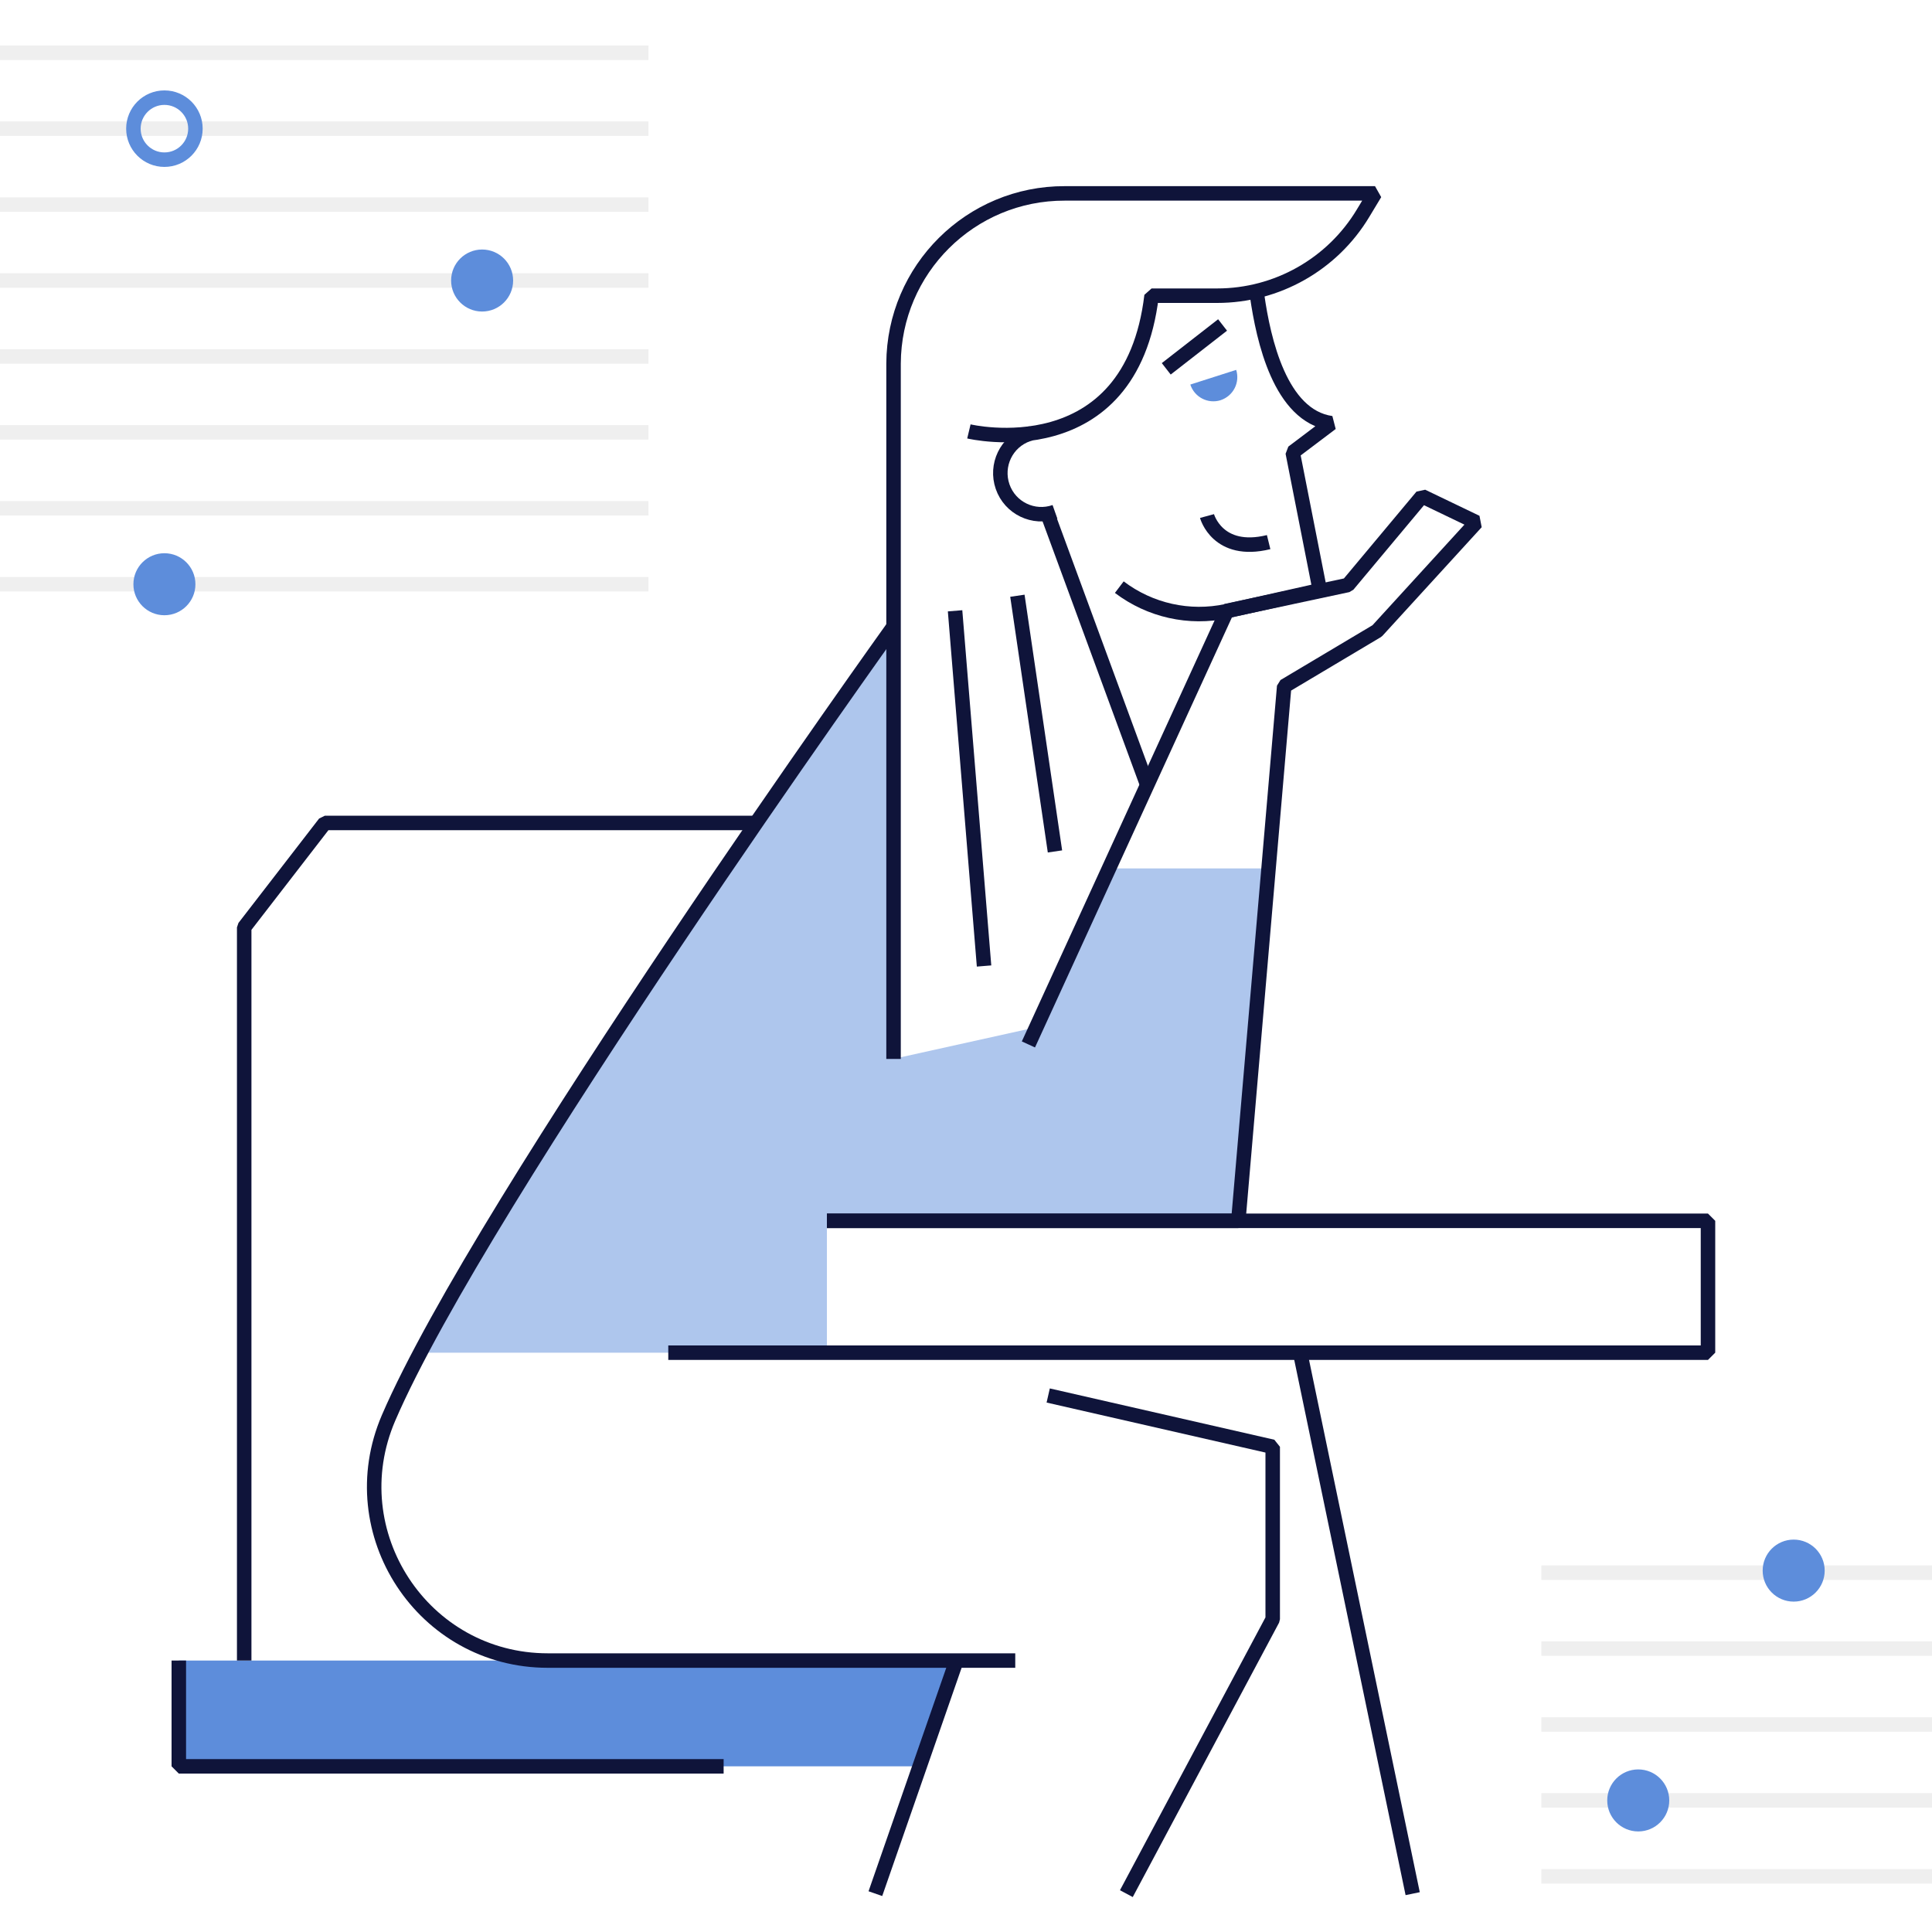 <svg width="200" height="200" viewBox="0 0 200 200" fill="none" xmlns="http://www.w3.org/2000/svg">
<g id="Frame 1232">
<path id="Vector" d="M134.59 140.031L146.24 196.031" stroke="#0F143A" stroke-width="1.5" stroke-linejoin="bevel"/>
<path id="Vector_2" d="M18.51 171.9H99.1L95.36 182.85H18.51V171.9Z" fill="#5D8DDB"/>
<path id="Vector_3" d="M114.8 89.91L107.27 106.34L92.51 109.61V65.66C92.51 65.66 86.02 74.01 78.49 85.08L79.15 85.12L68.71 99.63C59.61 113.33 49.81 128.62 43.5 140.03H85.6V126.38H128.19L131.33 89.9H114.8V89.91Z" fill="#AEC6ED"/>
<path id="Vector_4" d="M126.351 41.429C127.661 40.999 128.381 39.609 127.971 38.289L123.221 39.809C123.651 41.119 125.041 41.839 126.361 41.429H126.351Z" fill="#5D8DDB"/>
<path id="Vector_5" d="M130.139 30.621C130.789 35.161 132.519 43.051 137.819 43.811L133.819 46.831L136.629 61.101L127.009 63.261C123.109 64.101 119.049 63.191 115.869 60.781" stroke="#0F143A" stroke-width="1.5" stroke-linejoin="bevel"/>
<path id="Vector_6" d="M124.949 53.42C124.949 53.42 126.029 57.42 131.329 56.12" stroke="#0F143A" stroke-width="1.5" stroke-linejoin="bevel"/>
<path id="Vector_7" d="M109.211 52.989C106.991 53.769 104.561 52.599 103.791 50.379C103.021 48.159 104.181 45.729 106.401 44.959C106.511 44.919 106.621 44.889 106.741 44.859" stroke="#0F143A" stroke-width="1.5" stroke-linejoin="bevel"/>
<path id="Vector_8" d="M105.099 171.9H56.709C43.779 171.9 35.119 158.66 40.219 146.79C49.909 124.26 92.519 64.83 92.519 64.83" stroke="#0F143A" stroke-width="1.5" stroke-linejoin="bevel"/>
<path id="Vector_9" d="M127.001 63.26L106.461 108.12" stroke="#0F143A" stroke-width="1.5" stroke-linejoin="bevel"/>
<path id="Vector_10" d="M85.6 126.381H128.19L132.94 71.041L142.56 65.311L152.83 54.071L147.21 51.371L139.53 60.561L126.89 63.261" stroke="#0F143A" stroke-width="1.5" stroke-linejoin="bevel"/>
<path id="Vector_11" d="M120.73 38.181L126.56 33.641" stroke="#0F143A" stroke-width="1.5" stroke-linejoin="bevel"/>
<path id="Vector_12" d="M100.3 44.66C100.3 44.66 117.05 48.66 119.21 30.61H126C132.19 30.61 137.93 27.36 141.11 22.06L142.34 20.02H110.23C100.47 19.99 92.54 27.88 92.5 37.64V109.62" stroke="#0F143A" stroke-width="1.5" stroke-linejoin="bevel"/>
<path id="Vector_13" d="M108.52 53.42L118.75 81.23" stroke="#0F143A" stroke-width="1.5" stroke-linejoin="bevel"/>
<path id="Vector_14" d="M101.869 100L98.869 63.23" stroke="#0F143A" stroke-width="1.5" stroke-linejoin="bevel"/>
<path id="Vector_15" d="M109.21 88.14L105.32 61.67" stroke="#0F143A" stroke-width="1.5" stroke-linejoin="bevel"/>
<path id="Vector_16" d="M116.6 196.031L131.75 167.621V149.771L108.51 144.461" stroke="#0F143A" stroke-width="1.5" stroke-linejoin="bevel"/>
<path id="Vector_17" d="M99.099 171.65L90.619 196.03" stroke="#0F143A" stroke-width="1.5" stroke-linejoin="bevel"/>
<path id="Vector_18" d="M85.6 126.379H176.81V140.029H69.18" stroke="#0F143A" stroke-width="1.5" stroke-linejoin="bevel"/>
<path id="Vector_19" d="M77.929 85.191H33.629L25.279 96.001V171.901" stroke="#0F143A" stroke-width="1.5" stroke-linejoin="bevel"/>
<path id="Vector_20" d="M74.91 182.85H18.51V171.9" stroke="#0F143A" stroke-width="1.5" stroke-linejoin="bevel"/>
<path id="Vector_21" opacity="0.16" d="M0 5.461H67.13" stroke="#999899" stroke-width="1.5" stroke-miterlimit="10"/>
<path id="Vector_22" opacity="0.16" d="M0 13.32H67.13" stroke="#999899" stroke-width="1.5" stroke-miterlimit="10"/>
<path id="Vector_23" opacity="0.16" d="M0 21.18H67.13" stroke="#999899" stroke-width="1.5" stroke-miterlimit="10"/>
<path id="Vector_24" opacity="0.16" d="M0 29.039H67.13" stroke="#999899" stroke-width="1.5" stroke-miterlimit="10"/>
<path id="Vector_25" opacity="0.16" d="M0 36.9H67.13" stroke="#999899" stroke-width="1.5" stroke-miterlimit="10"/>
<path id="Vector_26" opacity="0.16" d="M0 44.76H67.13" stroke="#999899" stroke-width="1.5" stroke-miterlimit="10"/>
<path id="Vector_27" opacity="0.16" d="M0 52.621H67.13" stroke="#999899" stroke-width="1.5" stroke-miterlimit="10"/>
<path id="Vector_28" opacity="0.16" d="M0 60.48H67.13" stroke="#999899" stroke-width="1.5" stroke-miterlimit="10"/>
<path id="Vector_29" opacity="0.16" d="M159.561 162.801H200.001" stroke="#999899" stroke-width="1.5" stroke-miterlimit="10"/>
<path id="Vector_30" opacity="0.16" d="M159.561 170.66H200.001" stroke="#999899" stroke-width="1.5" stroke-miterlimit="10"/>
<path id="Vector_31" opacity="0.16" d="M159.561 178.52H200.001" stroke="#999899" stroke-width="1.5" stroke-miterlimit="10"/>
<path id="Vector_32" opacity="0.16" d="M159.561 186.379H200.001" stroke="#999899" stroke-width="1.5" stroke-miterlimit="10"/>
<path id="Vector_33" opacity="0.16" d="M159.561 194.24H200.001" stroke="#999899" stroke-width="1.5" stroke-miterlimit="10"/>
<path id="Vector_34" d="M49.909 32.25C51.682 32.25 53.119 30.813 53.119 29.04C53.119 27.267 51.682 25.83 49.909 25.83C48.136 25.83 46.699 27.267 46.699 29.04C46.699 30.813 48.136 32.25 49.909 32.25Z" fill="#5D8DDB"/>
<path id="Vector_35" d="M185.681 165.799C187.454 165.799 188.891 164.362 188.891 162.589C188.891 160.816 187.454 159.379 185.681 159.379C183.908 159.379 182.471 160.816 182.471 162.589C182.471 164.362 183.908 165.799 185.681 165.799Z" fill="#5D8DDB"/>
<path id="Vector_36" d="M169.591 189.59C171.364 189.59 172.801 188.153 172.801 186.38C172.801 184.607 171.364 183.17 169.591 183.17C167.818 183.17 166.381 184.607 166.381 186.38C166.381 188.153 167.818 189.59 169.591 189.59Z" fill="#5D8DDB"/>
<path id="Vector_37" d="M17.02 16.529C18.793 16.529 20.23 15.092 20.23 13.319C20.23 11.546 18.793 10.109 17.02 10.109C15.248 10.109 13.81 11.546 13.81 13.319C13.81 15.092 15.248 16.529 17.02 16.529Z" stroke="#5D8DDB" stroke-width="1.5"/>
<path id="Vector_38" d="M17.02 63.69C18.793 63.69 20.23 62.252 20.23 60.48C20.23 58.707 18.793 57.27 17.02 57.27C15.248 57.27 13.81 58.707 13.81 60.48C13.81 62.252 15.248 63.69 17.02 63.69Z" fill="#5D8DDB"/>
</g>
</svg>
